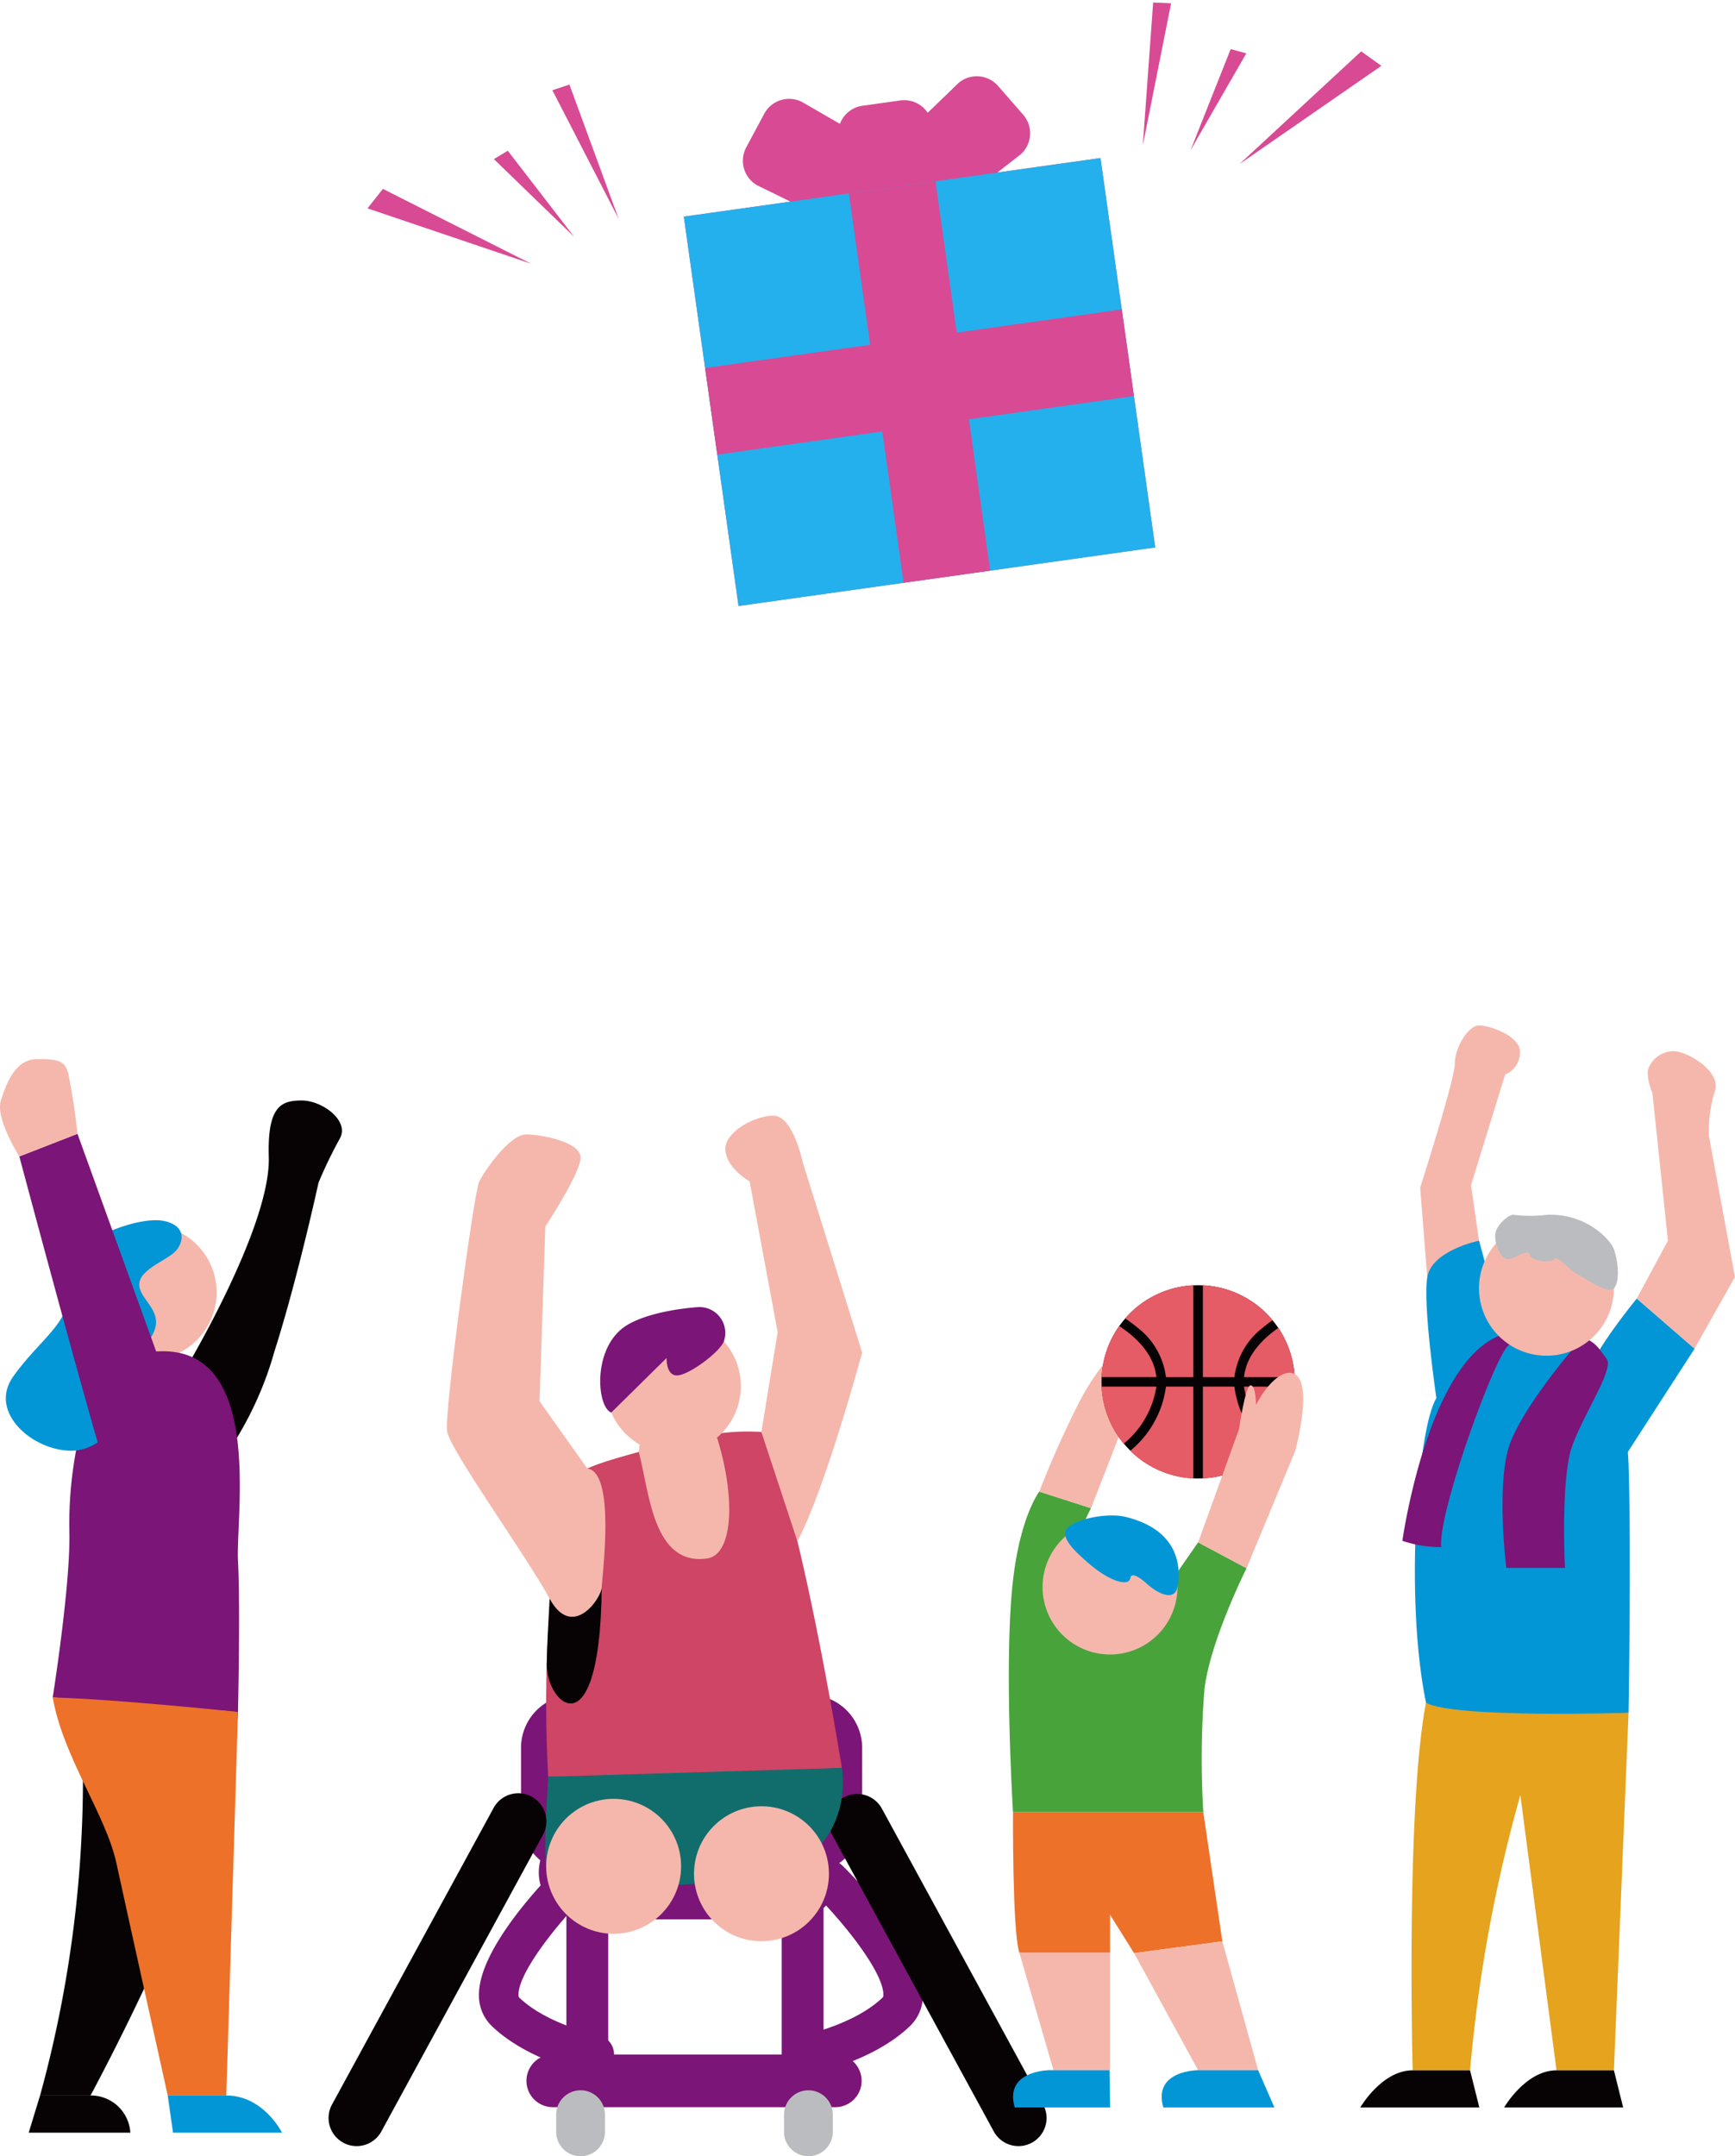 <svg xmlns="http://www.w3.org/2000/svg" xmlns:xlink="http://www.w3.org/1999/xlink" width="159.757" height="198.499" viewBox="0 0 159.757 198.499"><defs><style>.a{fill:none;}.b{fill:#6ac2ee;}.c{clip-path:url(#a);}.d{fill:#7b1577;}.e{fill:#070203;}.f{fill:#ce4565;}.g{fill:#f5b7ac;}.h{fill:#116d6c;}.i{fill:#bbbcbf;}.j{fill:#0396d6;}.k{fill:#ed7129;}.l{fill:#48a33b;}.m{fill:#e55b66;}.n{fill:#e5a31e;}.o{clip-path:url(#b);}.p{fill:#d84a94;}.q{fill:#24b0ed;}</style><clipPath id="a"><rect class="a" width="159.757" height="122.79" transform="translate(0 0)"/></clipPath><clipPath id="b"><rect class="b" width="38.743" height="45.615"/></clipPath></defs><g transform="translate(-967.439 -3119.029)"><g transform="translate(967.439 3194.737)"><g class="c" transform="translate(0 0)"><path class="d" d="M139.567,299.033a1.84,1.84,0,0,1-.352-.034c-.232-.046-5.73-1.151-9.124-4.417a3.892,3.892,0,0,1-1.173-2.849c-.034-4.31,6.12-10.633,7.355-11.856a1.82,1.82,0,1,1,2.578,2.568l-.016.016c-2.616,2.6-6.294,7.184-6.277,9.246,0,.2.044.239.058.253,2.611,2.514,7.255,3.459,7.3,3.468a1.82,1.82,0,0,1-.35,3.6" transform="translate(-84.816 -183.781)"/><path class="d" d="M166.78,251.142H145.117a4.873,4.873,0,0,1-4.873-4.872h0v-6.6a4.873,4.873,0,0,1,4.873-4.873H166.78a4.873,4.873,0,0,1,4.873,4.873v6.6a4.873,4.873,0,0,1-4.873,4.873" transform="translate(-92.268 -154.477)"/><path class="d" d="M213.782,299.046a1.82,1.82,0,0,1-.348-3.606c.044-.008,4.687-.954,7.3-3.468.014-.013.056-.055.058-.254.016-2.061-3.66-6.648-6.277-9.246a1.82,1.82,0,1,1,2.563-2.584c1.234,1.223,7.386,7.546,7.355,11.856a3.9,3.9,0,0,1-1.173,2.849c-3.394,3.266-8.892,4.372-9.124,4.417a1.835,1.835,0,0,1-.351.034" transform="translate(-139.454 -183.795)"/><path class="d" d="M170.151,336.429H144.038a2.424,2.424,0,0,1,0-4.847h26.113a2.424,2.424,0,0,1,0,4.847" transform="translate(-93.188 -218.151)"/><path class="d" d="M152.454,301.891V287.62a1.926,1.926,0,1,1,3.852,0v14.271a1.926,1.926,0,1,1-3.852,0" transform="translate(-100.301 -187.961)"/><path class="d" d="M210.407,301.891V287.62a1.926,1.926,0,1,1,3.852,0v14.271a1.926,1.926,0,1,1-3.852,0" transform="translate(-138.429 -187.961)"/><path class="d" d="M168.482,278.582H149.538a4.322,4.322,0,1,1,0-8.643h18.945a4.322,4.322,0,1,1,0,8.643" transform="translate(-95.539 -177.595)"/><path class="e" d="M241.81,293.5h0a2.587,2.587,0,0,1-3.51-1.033l-14.864-27.278a2.587,2.587,0,0,1,4.543-2.475l14.864,27.278a2.586,2.586,0,0,1-1.033,3.508h0" transform="translate(-146.793 -171.952)"/><path class="f" d="M160.126,164.691c-1.108.124-5.274,1.317-6.163,1.571-6.425,1.837-4.507,2.429-5.415,6-1.307,5.152-1.857,14.1-1.351,23.456,11.15.137,27.043-.815,27.043-.815s-1.867-11.652-4.093-20.855c-1.095-4.532-1.163-7.067-3.321-10.067a20.28,20.28,0,0,0-6.7.706" transform="translate(-96.72 -107.862)"/><path class="g" d="M177.881,155.77s.9,2.286,1.138,3.01c1.878,5.786,1.6,11.127-.8,11.467-5.019.711-5.32-6.149-6.3-9.807.152-1.518.555-4.022.555-4.022Z" transform="translate(-113.102 -102.482)"/><path class="g" d="M175.519,139.774a6.211,6.211,0,1,0-6.212,6.211h0a6.211,6.211,0,0,0,6.211-6.211" transform="translate(-107.302 -87.872)"/><path class="e" d="M147.425,192.527s-.01.185-.026.5c-.068,1.328-.222,3.9-.242,5.542-.049,4.028,6.025,9.258,4.942-12.739-.237-4.827-4.042,1.46-4.042,1.46Z" transform="translate(-96.816 -121.059)"/><path class="h" d="M147.041,255.264l27.043-.815S176.089,265.1,161.7,265.1c-14.326.239-15.683,6.946-14.655-9.84" transform="translate(-96.564 -167.404)"/><path class="g" d="M199.229,270.99a6.211,6.211,0,1,0-6.211,6.211,6.211,6.211,0,0,0,6.211-6.211" transform="translate(-122.902 -174.2)"/><path class="g" d="M159.433,268.992a6.211,6.211,0,1,0-6.213,6.21h0a6.211,6.211,0,0,0,6.212-6.21Z" transform="translate(-96.719 -172.885)"/><path class="e" d="M89.787,293.5h0a2.587,2.587,0,0,0,3.509-1.035l14.864-27.278a2.587,2.587,0,1,0-4.543-2.475L88.753,289.987a2.586,2.586,0,0,0,1.032,3.508h0" transform="translate(-58.183 -171.95)"/><path class="i" d="M213.277,341.2h0a2.246,2.246,0,0,0-2.246,2.245h0v1.578a2.246,2.246,0,0,0,4.492,0v-1.576a2.246,2.246,0,0,0-2.245-2.246h0" transform="translate(-138.839 -224.475)"/><path class="i" d="M151.949,341.2h0a2.245,2.245,0,0,0-2.246,2.244v1.581a2.246,2.246,0,1,0,4.492,0v-1.58a2.245,2.245,0,0,0-2.244-2.246h0" transform="translate(-98.491 -224.475)"/><path class="d" d="M162.58,140.144l5.094-5.021s-.077,1.608.958,1.608,3.905-2.1,4.313-3.136a2.379,2.379,0,0,0-2.486-3.147c-3.14.257-5.592,1-6.768,1.879-2.871,2.145-2.412,7.357-1.111,7.817" transform="translate(-106.293 -85.815)"/><path class="g" d="M207.812,100.733s-3.352,12.444-5.959,17.383l-3.321-10.067,1.5-9.184-2.58-13.883s-2.071-1.157-2.237-2.848,2.808-3.293,4.525-3.2,2.6,4.271,2.6,4.271Z" transform="translate(-128.426 -51.926)"/><path class="g" d="M133.21,114.736c2.641.352,1.356,9.875,1.334,10.908s-2.713,4.931-4.8,1.076-9.159-13.656-9.442-15.4,2.476-21.965,2.935-22.954,2.817-4.384,4.324-4.384,5.022.707,5.032,2.121-3.247,6.363-3.247,6.363l-.533,16.076Z" transform="translate(-79.132 -55.252)"/><path class="g" d="M34.421,114.546a6.211,6.211,0,1,0-6.212,6.21h0a6.211,6.211,0,0,0,6.21-6.21" transform="translate(-14.473 -71.274)"/><path class="e" d="M48.893,100.173s8.217-13.547,8.023-20.129c-.137-4.671,1.129-5.2,3.036-5.2s4.447,1.893,3.493,3.527a40.9,40.9,0,0,0-1.95,4.045s-1.939,8.906-4.055,15.517a31.836,31.836,0,0,1-5.324,10.707c-2.688-.681-3.222-8.464-3.222-8.464" transform="translate(-32.167 -49.241)"/><path class="d" d="M23.686,142.35a6.661,6.661,0,0,0-6.34,5.018,36.851,36.851,0,0,0-1.622,11.775c.068,4.951-1.539,15.052-1.539,15.052l17.06,1.338s.225-9.7,0-13.906,2.469-19.989-7.56-19.278" transform="translate(-9.332 -93.637)"/><path class="j" d="M11.041,108.117c1.106-.489,3.786-1.408,5.371-.924s1.585,1.629.924,2.554-3.346,1.717-3.478,3.125,2.177,2.408,1.365,4.4-3.524,3.037-2.642,4.667-1.365,6.294-4.93,6.339-7.747-3.522-5.414-6.825,5.371-5.106,4.886-7.528,2.575-5.218,3.918-5.811" transform="translate(-1.027 -70.433)"/><path class="e" d="M15.433,274.465s12.942-23.808,13.581-35.306c-6.069-.589-14.387,1.075-14.387,1.075a110.308,110.308,0,0,1-3.836,34.231Z" transform="translate(-7.1 -157.261)"/><path class="k" d="M31.246,236.83,30.17,272.136H24.778s-3.771-16.98-4.731-21.406-4.913-9.77-5.861-15.237c5.981.162,17.06,1.338,17.06,1.338" transform="translate(-9.333 -154.933)"/><path class="d" d="M19.954,109.8l-9.4-25.987L5.2,85.9s7.369,27.583,7.994,28.731,6.937,3.125,6.761-4.823" transform="translate(-3.421 -55.144)"/><path class="j" d="M45.635,346.031H55.673s-1.7-3.423-5.134-3.423H45.147Z" transform="translate(-29.703 -225.405)"/><path class="e" d="M7.725,346.031h9.359a3.643,3.643,0,0,0-3.669-3.423H8.772Z" transform="translate(-5.082 -225.405)"/><path class="g" d="M7.132,70.584a56.209,56.209,0,0,0-.863-5.645c-.354-1.06-.825-1.237-2.828-1.237S.614,65.841.084,67.511s1.7,5.151,1.7,5.151Z" transform="translate(-0.002 -41.91)"/><path class="l" d="M279.108,181.628s-2.071,3.859-2.071,6.762a17.063,17.063,0,0,0,7.641,2.561l4.293-6.182,4.459,2.385s-3.361,6.7-3.879,11.158a81.451,81.451,0,0,0-.1,11.3H271.926s-.865-13.87,0-21.357c.689-5.962,2.423-8.154,2.423-8.154Z" transform="translate(-178.649 -118.49)"/><path class="g" d="M293.045,193.828a6.211,6.211,0,1,0-6.211,6.212,6.211,6.211,0,0,0,6.211-6.212h0" transform="translate(-184.624 -123.435)"/><path class="j" d="M292.273,186.644c-1.638-.4-4.494.157-5.33.992s.693,2.217,1.933,3.292c1.953,1.693,3.713,2.16,3.827,1.348.093-.664,1.1.137,1.51.513,1.15,1.045,2.589,1.592,2.832.311s.557-5.15-4.773-6.456" transform="translate(-188.625 -122.707)"/><path class="k" d="M291.936,278.258l-1.753-11.89H272.662s-.068,10.859.577,12.922c4.771.129,8.357,0,8.357,0v-3.482l2.216,3.539Z" transform="translate(-179.385 -175.246)"/><path class="g" d="M284.508,154.132l4.119-10.577s2.132-2.378,1.8-2.624-1.8.328-1.8.328,1.312-2.3.492-2.87-3.609,1.969-5.659,5.9a90,90,0,0,0-3.713,8.313Z" transform="translate(-184.048 -90.994)"/><path class="g" d="M313.385,301.126l3.3,11.864h-5.53l-5.894-10.776Z" transform="translate(-200.834 -198.113)"/><path class="g" d="M282.708,314.973V304.141h-8.357l3.152,10.832Z" transform="translate(-180.498 -200.097)"/><path class="j" d="M312.834,339.234h10.228l-1.5-3.428h-5.53s-4.2,0-3.2,3.428" transform="translate(-205.714 -220.93)"/><path class="j" d="M272.815,339.234H281.6l-.05-3.428h-5.53s-4.2,0-3.2,3.428" transform="translate(-179.385 -220.93)"/><path class="e" d="M314.286,133.455a8.894,8.894,0,1,0-8.894,8.894,8.895,8.895,0,0,0,8.894-8.894" transform="translate(-195.068 -81.95)"/><path class="m" d="M334.844,140.568h4.669a8.859,8.859,0,0,0-1.5-4.527c-1.291.889-2.958,2.425-3.167,4.528" transform="translate(-220.296 -89.503)"/><path class="m" d="M323.778,133.015h2.9a6.779,6.779,0,0,1,2.634-4.561c.3-.255.6-.479.886-.677a8.893,8.893,0,0,0-6.423-3.219Z" transform="translate(-213.016 -81.948)"/><path class="m" d="M301.542,151.848h-5.053a8.865,8.865,0,0,0,2.046,5.253,8.474,8.474,0,0,0,3.007-5.253" transform="translate(-195.063 -99.902)"/><path class="m" d="M334.838,151.848a8.265,8.265,0,0,0,2.787,5.051,8.859,8.859,0,0,0,1.885-5.051Z" transform="translate(-220.293 -99.902)"/><path class="m" d="M303.968,128.451a6.789,6.789,0,0,1,2.634,4.561h2.523v-8.455a8.883,8.883,0,0,0-6.282,3.057,11.687,11.687,0,0,1,1.126.838" transform="translate(-199.243 -81.947)"/><path class="m" d="M326.678,151.848h-2.9V160.3a8.879,8.879,0,0,0,5.987-2.733,9.03,9.03,0,0,1-3.088-5.723" transform="translate(-213.016 -99.902)"/><path class="m" d="M310.036,151.848h-2.52a9.187,9.187,0,0,1-3.288,5.906,8.872,8.872,0,0,0,5.807,2.55Z" transform="translate(-200.155 -99.902)"/><path class="m" d="M298.113,135.532a8.856,8.856,0,0,0-1.624,4.7h5.049c-.223-2.247-2.109-3.846-3.425-4.7" transform="translate(-195.063 -89.168)"/><path class="g" d="M326.952,166.123l4.476-10.774s1.967-7.133-.492-7.215c-1.64,0-3.115,2.952-3.115,2.952s0-1.8-.492-1.8-1.066,4.018-1.066,4.018l-3.768,10.439Z" transform="translate(-212.172 -97.459)"/><path class="n" d="M399.916,237.421l-1.347,32.914h-5.285L389.954,245a136.109,136.109,0,0,0-4.628,25.338h-5.288s-.634-24.166,1.226-33.84c8.073-.819,18.652.926,18.652.926" transform="translate(-249.962 -155.448)"/><path class="j" d="M392.949,138.2c3.164.769,7.292,3.7,7.557,11.641s0,22.886,0,22.886-16.138.529-18.652-.926c-1.984-9.656-.765-25.243.954-28.034s4.7-6.888,10.14-5.566" transform="translate(-250.551 -90.758)"/><path class="e" d="M414.969,335.836l.852,3.418h-10.96s1.973-3.418,4.823-3.418Z" transform="translate(-266.362 -220.949)"/><path class="e" d="M376.251,335.836l.852,3.418h-10.96s1.973-3.418,4.824-3.418Z" transform="translate(-240.889 -220.949)"/><path class="g" d="M387.678,74.451l-.737-5.1,3.141-10.181a2.239,2.239,0,0,0,1.372-2.007c.093-1.561-2.817-2.527-3.777-2.527s-2.224,2.007-2.224,3.493-3.195,11.445-3.195,11.445l.653,8.226Z" transform="translate(-251.492 -35.945)"/><path class="j" d="M429.649,143.689l7.069-10.934-5.325-4.615s-4.118,5.015-4.4,6.838-1.429,6.864,2.658,8.71" transform="translate(-280.681 -84.304)"/><path class="j" d="M391.163,121.464l-2.4-8.9s-4.328.873-4.766,3.348.836,11.158.836,11.158Z" transform="translate(-252.572 -74.055)"/><path class="d" d="M396.282,139.48c.7.921-2.093,5.016-3.174,8.011s-.665,11.23-.665,11.23h-5.407s-1-8.152.416-11.646,5.555-8.319,5.555-8.319-4.44-1.7-5.774-.522-6.518,15.5-6.185,18.573a10.953,10.953,0,0,1-3.577-.582s2.634-18.918,10.637-19.26c6.78-.291,7.095,1.1,8.176,2.515" transform="translate(-248.341 -90.086)"/><path class="g" d="M410.52,113.428a6.211,6.211,0,1,0-6.211,6.211h0a6.21,6.21,0,0,0,6.211-6.209Z" transform="translate(-261.912 -70.539)"/><path class="i" d="M407.174,105.6a13.039,13.039,0,0,1-2.959,0c-.3-.149-1.394.647-1.692,1.493s.4,2.667,1.145,2.578,1.841-.985,1.991-.388,1.941.782,2.24.392,1.294.953,1.991,1.3,2.912,2.007,3.5,1.376.361-2.571,0-3.567-2.664-3.369-6.211-3.185" transform="translate(-264.777 -69.465)"/><path class="g" d="M440.559,84.349l2.87-5.33L441.993,65.37a4.461,4.461,0,0,1-.422-2.007,2.484,2.484,0,0,1,2.453-1.783c1.337.074,4.385,1.932,3.716,3.715a11.906,11.906,0,0,0-.521,4.162L449.6,82.366l-3.72,6.6Z" transform="translate(-289.848 -40.513)"/></g></g><g transform="translate(86.954 779.806) rotate(-8)"><g transform="translate(605.938 2458.092)"><g class="o"><path class="p" d="M29.148,9.417,31.494,8.07a2.6,2.6,0,0,0,.758-3.584L30.324,1.525A2.6,2.6,0,0,0,26.741.767l-3.174,2.31A2.6,2.6,0,0,0,21.235,1.6H17.7a2.6,2.6,0,0,0-2.277,1.359L12.272.5a2.6,2.6,0,0,0-3.619.565L6.569,3.915a2.6,2.6,0,0,0,.565,3.619L9.917,9.417H0v36.2H38.743V9.417Zm7.231,14.362H23.109v-12h13.27Zm-20.744,0H2.364v-12h13.27ZM2.364,31.253h13.27v12H2.364Zm20.744,0h13.27v12H23.109Z" transform="translate(0 0)"/><rect class="q" width="38.743" height="36.198" transform="translate(0 9.417)"/><rect class="p" width="8.056" height="36.198" transform="translate(15.344 9.417)"/><rect class="p" width="38.743" height="8.056" transform="translate(0 23.488)"/></g></g><g transform="translate(648.702 2454)"><path class="p" d="M297.434,18.684l4.4-12.592-1.628-.3Z" transform="translate(-297.434 -5.789)"/><path class="p" d="M310.663,30.654l6.324-8.113-1.375-.586Z" transform="translate(-306.37 -16.709)"/><path class="p" d="M323.821,36.469l12.556-8.724,1.655,1.578Z" transform="translate(-315.26 -20.621)"/></g><g transform="translate(577.199 2454)"><path class="p" d="M301.837,18.684l-4.4-12.592,1.628-.3Z" transform="translate(-279.066 -5.789)"/><path class="p" d="M316.987,30.654l-6.324-8.113,1.375-.586Z" transform="translate(-298.509 -16.709)"/><path class="p" d="M338.032,36.469l-12.556-8.724-1.655,1.578Z" transform="translate(-323.821 -20.621)"/></g></g></g></svg>